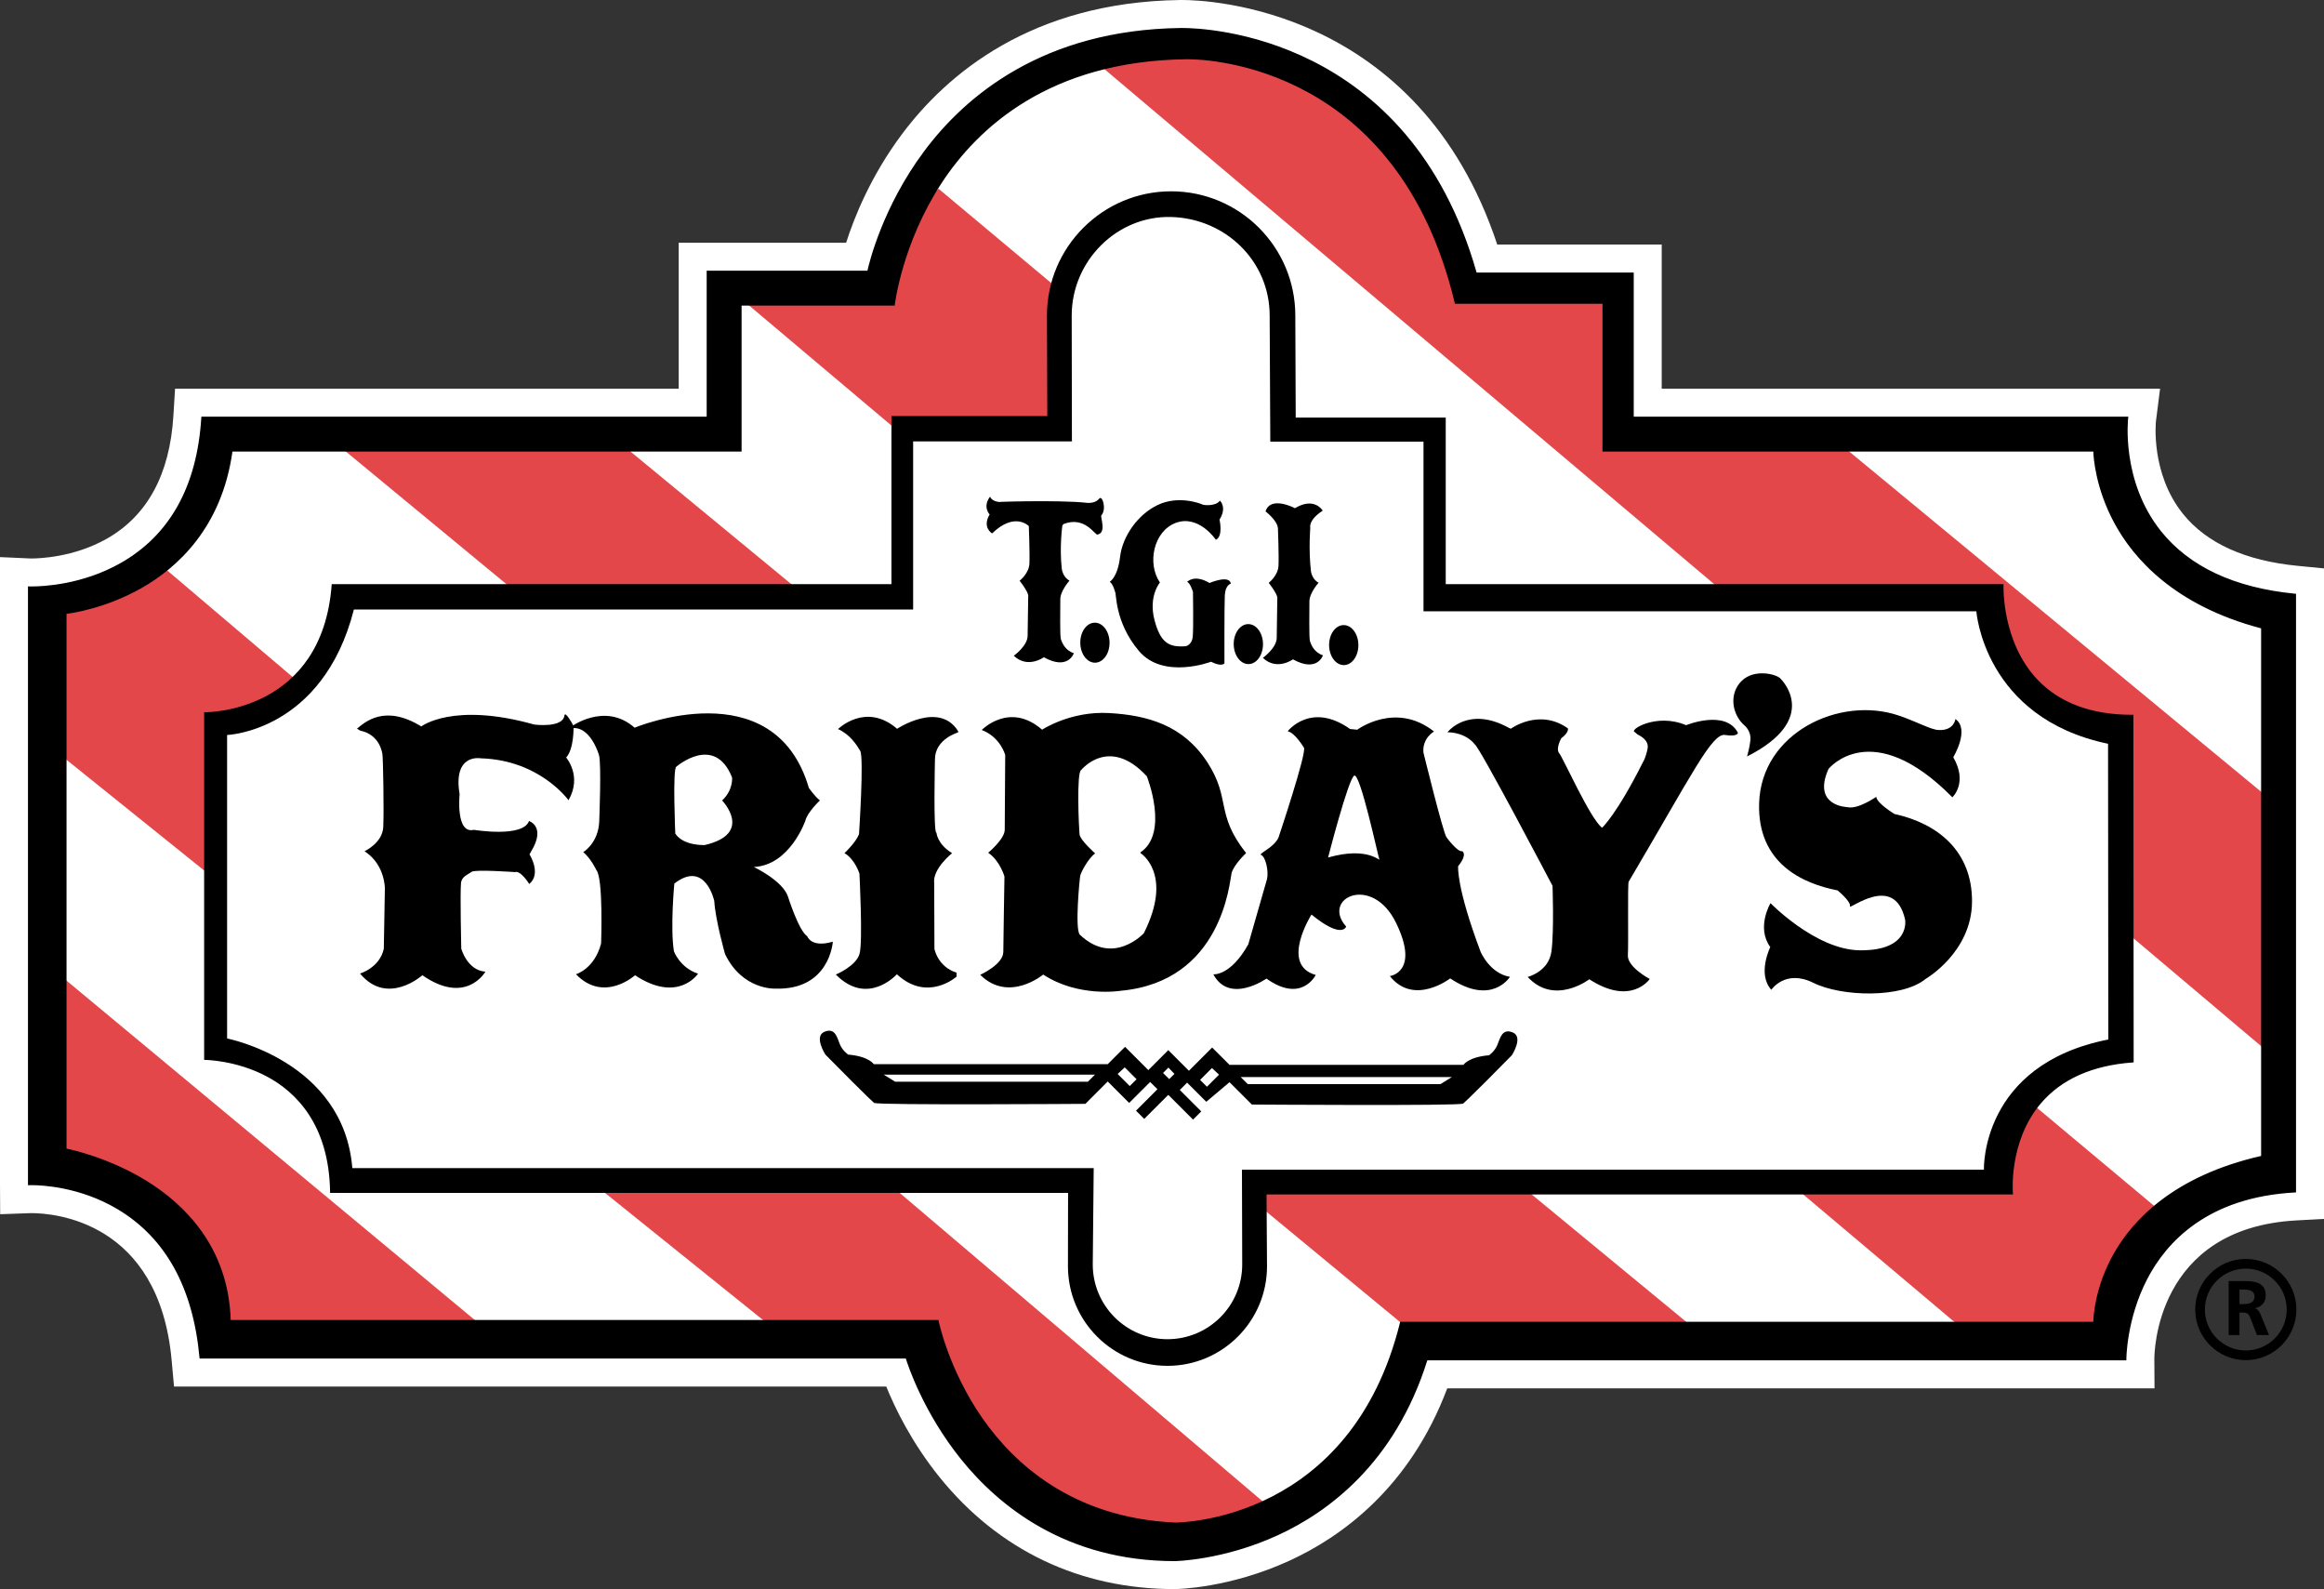 <?xml version="1.0" encoding="utf-8"?>
<!-- Generator: Adobe Illustrator 16.0.0, SVG Export Plug-In . SVG Version: 6.00 Build 0)  -->
<!DOCTYPE svg PUBLIC "-//W3C//DTD SVG 1.1//EN" "http://www.w3.org/Graphics/SVG/1.1/DTD/svg11.dtd">
<svg version="1.1" id="Layer_1" xmlns="http://www.w3.org/2000/svg" xmlns:xlink="http://www.w3.org/1999/xlink" x="0px" y="0px"
	 width="1000px" height="683.643px" viewBox="0 0 1000 683.643" enable-background="new 0 0 1000 683.643" xml:space="preserve">
<rect x="0" y="0" width="1000" height="683.643" fill="#333333" stroke="none"/>
<g>
	<path fill="#FFFFFF" d="M12.482,252.722c0,0,69.874,3.139,74.584-73.019h217.456v-62.805h69.084
		c0,0,20.408-102.837,134.252-104.406c0,0,96.558-3.14,127.175,105.2h67.51v62.011h212.756c0,0-8.635,68.309,72.219,76.158v256.703
		c-73.401,3.934-73.004,72.223-73.004,72.223H613.836c-26.689,85.587-108.342,86.372-108.342,86.372
		c-90.277,0-115.396-87.146-115.396-87.146H86.28c-7.063-77.729-73.798-74.578-73.798-74.578V252.722"/>
	<path fill="#FFFFFF" d="M505.555,683.643h-0.061c-40.818,0-75.836-16.676-101.269-48.223c-11.999-14.882-19.167-29.77-22.88-38.925
		H74.881l-1.031-11.353c-5.471-60.195-51.187-63.244-60.296-63.244c-0.286,0-0.475,0.005-0.553,0.008l-12.927,0.461L0,509.435
		V239.668l13.041,0.584c0.025,0.001,0.25,0.006,0.597,0.006c2.897,0,18.07-0.41,32.335-8.507
		c17.445-9.901,27.08-27.672,28.634-52.818l0.724-11.712H292.04v-62.805h72.049c3.42-10.737,10.535-28.625,23.948-46.598
		c19.309-25.872,55.72-56.896,119.555-57.806C507.777,0.008,508.152,0,508.701,0c10.55,0,101.631,3.027,135.556,105.21h70.768
		v62.011h214.434l-1.775,14.047c-0.018,0.155-2.392,22.444,11.707,39.886c10.183,12.596,26.781,20.093,49.334,22.283l11.276,1.095
		v279.862l-11.814,0.634c-60.818,3.261-61.203,57.384-61.189,59.688l0.072,12.555H622.741c-16.06,42.679-45.395,63.829-67.88,74.144
		c-25.873,11.868-48.305,12.218-49.247,12.227L505.555,683.643z M97.225,571.529h302.266l2.602,9.025
		c0.929,3.158,23.876,78.06,103.302,78.122c3.794-0.078,73.129-2.575,96.524-77.605l2.733-8.767H903.25
		c1.271-7.549,3.863-17.65,9.15-27.885c8.854-17.135,26.791-37.653,62.636-43.121V266.753
		c-24.109-4.275-42.687-14.415-55.321-30.229c-12.257-15.338-15.939-32.583-16.875-44.338H690.061v-62.01H625.59l-2.568-9.087
		c-26.402-93.425-105.4-96.123-114.32-96.123l-0.67,0.009c-102.004,1.405-121.413,90.594-122.189,94.39l-2.041,9.981l-10.195,0.036
		h-56.602v62.804H98.279c-8.65,56.223-51.88,69.204-73.315,72.171V497.89C45.86,501.054,87.33,514.544,97.225,571.529z"/>
	<path fill="#FFFFFF" d="M20.332,257.431c0,0,56.917,5.874,74.583-71.449H312.38v-62.795h66.72c0,0,16.096-99.308,127.188-105.2
		c0,0,102.449,2.743,124.035,105.986h65.154v62.01h212.756c0,0,1.173,69.481,73.013,74.58l0.785,245.722
		c-73.41,3.925-71.443,72.226-71.443,72.226H609.91c-26.697,85.575-108.341,86.37-108.341,86.37
		c-94.599-15.312-103.621-87.147-103.621-87.147H94.129c-9.031-72.619-73.797-74.587-73.797-74.587V257.431"/>
	<path fill="#E4474A" d="M795.185,193.832H689.982v-63.58h-63.584c-25.907-108.341-116.186-105.2-116.186-105.2
		c-13.117,0.174-24.882,1.726-35.423,4.321l498.761,421.182l0.378-109.125L795.185,193.832"/>
	<polyline fill="#E4474A" points="602.846,569.098 726.1,569.098 270.769,193.832 148.295,193.832 602.846,569.098 	"/>
	<path fill="#E4474A" d="M28.181,421.502v73.009c0,0,69.089,12.568,70.659,73.804h105.985L28.181,421.502"/>
	<path fill="#E4474A" d="M28.181,326.515v-62.813c0,0,23.308-2.318,43.49-18.534l471.92,400.967
		c-20.584,9.502-38.098,9.318-38.098,9.318c-85.572-3.925-102.051-87.138-102.051-87.138H328.86L28.181,326.515"/>
	<path fill="#E4474A" d="M321.398,130.64l63.197,0.397c0,0,5.107-36.513,19.236-49.857L927.47,519.24c0,0-21.987,14.14-26.31,49.857
		l-59.271,0.398L321.398,130.64"/>
	<path d="M544.746,544.756c0,23.419-18.977,42.396-42.382,42.396c-23.415,0-42.391-18.977-42.391-42.396l0.055-31.988h-317.55
		c-0.849-57.106-54.193-57.228-54.193-57.228V306.846c0,0,50.591,0.821,54.867-55.104h240.875v-72.307h67.066l-0.152-43.689
		c0-29.273,23.724-52.997,52.992-52.997c29.265,0,52.984,23.724,52.984,52.997l0.17,44.354h64.555v71.642h240.012
		c0,0-2.488,56.322,55.884,56.211l0.115,148.687c-56.917,4.128-51.954,56.783-51.954,56.783H544.538L544.746,544.756"/>
	<path d="M502.364,587.596c-23.62,0-42.835-19.217-42.835-42.84l0.054-31.544H142.04l-0.006-0.438
		c-0.436-29.265-15.005-43.14-27.15-49.626c-13.192-7.046-26.467-7.163-26.6-7.163l-0.443-0.002V306.395l0.565,0.007
		c2.046,0,50.168-0.621,54.303-54.693l0.032-0.411h240.842V178.99h67.064l-0.15-43.243c0-29.469,23.972-53.443,53.437-53.443
		c29.461,0,53.428,23.974,53.428,53.441l0.17,43.91h64.557v71.642h240.031l-0.021,0.464c-0.011,0.242-0.879,24.438,14.738,40.752
		c9.525,9.949,23.16,14.995,40.527,14.995l0.618-0.001v0.445l0.116,149.1l-0.413,0.029c-17.41,1.264-30.736,7.222-39.609,17.709
		c-13.851,16.371-11.955,38.37-11.935,38.591l0.046,0.485H544.985l0.205,30.886C545.19,568.379,525.979,587.596,502.364,587.596z
		 M142.915,512.324h317.559l-0.056,32.433c0,23.132,18.816,41.951,41.946,41.951c23.124,0,41.938-18.819,41.938-41.952
		l-0.211-31.776h321.133c-0.196-3.367-0.761-23.475,12.174-38.763c8.963-10.593,22.355-16.645,39.812-17.989l-0.115-147.831
		c-17.494-0.052-31.254-5.19-40.904-15.273c-14.672-15.333-15.027-37.464-14.988-40.937H621.199v-71.641h-64.553l-0.003-0.443
		l-0.171-44.354c0-28.979-23.568-52.553-52.539-52.553c-28.975,0-52.547,23.574-52.547,52.552l0.152,44.133h-67.066v72.307H143.563
		c-4.273,52.793-50.117,55.015-54.833,55.102v147.818c2.438,0.086,14.523,0.83,26.542,7.24
		C127.581,468.911,142.333,482.906,142.915,512.324z"/>
	<path fill="#FFFFFF" d="M534.515,543.98c0,17.749-14.393,32.155-32.15,32.155c-17.767,0-32.16-14.406-32.16-32.155l0.406-41.444
		H151.602c-3.694-46.09-53.88-55.769-53.88-55.769V316.2c0,0,41.154-1.459,54.554-53.986h240.64v-72.317h68.322l-0.092-54.151
		c0-23.419,19.382-43.015,42.788-42.396c23.405,0.628,42.392,18.977,42.392,42.396l0.272,54.263h65.922v72.981h237.892
		c0,0,3.261,45.858,56.669,56.986l0.115,127.226c-55.094,10.814-53.533,55.998-53.533,55.998H534.403L534.515,543.98"/>
	<path d="M28.181,494.511c0,0,69.089,12.568,70.659,73.804h304.603c0,0,16.479,83.213,102.051,87.138
		c0,0,75.762,0.784,97.352-86.354H901.16c0,0-0.775-54.953,72.229-71.448V269.981c-72.229-18.83-72.229-76.149-72.229-76.149
		H689.982v-63.58h-63.584c-25.907-108.341-116.186-105.2-116.186-105.2c-113.834,1.569-125.618,105.985-125.618,105.985h-65.94
		v62.795H99.625c-8.634,63.599-71.443,69.869-71.443,69.869V494.511 M12.482,252.722c0,0,69.874,3.139,74.584-73.019h217.456
		v-62.805h69.084c0,0,20.408-102.837,134.252-104.406c0,0,96.558-3.14,127.175,105.2h67.51v62.011h212.756
		c0,0-8.635,68.309,72.219,76.158v256.703c-73.401,3.934-73.004,72.223-73.004,72.223H613.836
		c-26.689,85.587-108.342,86.372-108.342,86.372c-90.277,0-115.396-87.146-115.396-87.146H86.28
		c-7.063-77.729-73.798-74.578-73.798-74.578V252.722z"/>
	<path d="M505.498,671.604h-0.004c-46.81,0-75.811-23.785-91.897-43.738c-16.268-20.178-22.962-40.615-23.828-43.408H85.875
		l-0.037-0.404c-2.737-30.114-14.638-51.619-35.372-63.918c-16.073-9.532-32.316-10.273-36.913-10.273
		c-0.678,0-1.044,0.017-1.051,0.017l-0.465,0.021l-0.001-0.465V252.258l0.465,0.02c0.006,0,0.405,0.019,1.136,0.019
		c4.815,0,21.805-0.728,38.277-10.076c21.208-12.037,32.884-33.08,34.708-62.545l0.025-0.417h217.429v-62.804h69.17
		c0.71-3.212,6.495-27.394,24.438-51.436c17.698-23.716,51.178-52.157,110.167-52.97l0,0c-0.004,0,0.291-0.01,0.85-0.01
		c9.911,0,97.589,2.951,126.668,105.21h67.617v62.01h212.816l-0.063,0.501c-0.033,0.268-3.184,27.104,14.081,48.704
		c12.276,15.358,31.704,24.428,57.74,26.956l0.402,0.04v257.527l-0.421,0.022c-37.689,2.021-55.411,21.407-63.641,37.317
		c-8.934,17.267-8.944,34.289-8.942,34.459l0.002,0.447H614.162c-13.873,44.158-42.62,65.287-64.32,75.241
		C526.279,671.282,505.704,671.602,505.498,671.604z M86.685,583.568h303.748l0.093,0.322c0.063,0.216,6.466,21.973,23.783,43.441
		c15.963,19.791,44.741,43.384,91.185,43.384c0.205-0.003,20.618-0.326,44.011-11.066c21.573-9.904,50.174-30.956,63.906-74.993
		l0.097-0.313h300.568c0.066-2.821,0.809-18.506,9.02-34.397c8.303-16.068,26.138-35.638,63.978-37.804V256.264
		c-26.087-2.606-45.587-11.775-57.954-27.255c-16.188-20.259-14.66-45.046-14.313-48.861H702.098v-62.011h-67.4l-0.092-0.323
		C605.796,15.87,518.555,12.927,508.701,12.927c-0.539,0-0.824,0.009-0.828,0.009c-58.618,0.809-91.875,29.042-109.455,52.584
		c-19.063,25.53-24.325,51.208-24.376,51.465l-0.071,0.357l-0.365,0.001h-68.64v62.804H87.483
		c-1.927,29.564-13.745,50.708-35.129,62.846c-16.661,9.455-33.845,10.19-38.715,10.19c-0.289,0-0.527-0.003-0.711-0.006v255.799
		c0.166-0.003,0.376-0.006,0.627-0.006c4.653,0,21.099,0.75,37.366,10.398C71.819,531.768,83.852,553.366,86.685,583.568z
		 M505.564,655.896c-44.476-2.035-69.975-25.721-83.551-45.23c-13.644-19.609-18.299-39.049-18.93-41.908H98.406l-0.011-0.433
		c-0.805-31.422-19.85-49.691-35.684-59.483c-17.198-10.637-34.438-13.862-34.61-13.894l-0.364-0.067l-0.001-0.37V263.298l0.4-0.04
		c0.157-0.016,15.828-1.674,32.338-11.045c15.212-8.636,34.276-25.784,38.709-58.441l0.052-0.384H318.21v-62.795h65.994
		c0.459-3.385,4.246-27.864,20.139-52.203c15.73-24.086,46.864-52.969,105.863-53.782l0,0c-0.006,0,0.271-0.01,0.795-0.01
		c9.262,0,91.116,2.952,115.747,105.209h63.679v63.581h211.177l0.001,0.444c0,0.143,0.109,14.444,8.997,30.843
		c8.198,15.129,25.766,35.195,62.898,44.875l0.332,0.087v228.367l-0.346,0.078c-37.526,8.479-55.069,27.331-63.179,41.653
		c-8.787,15.52-8.706,29.22-8.704,29.355l0.006,0.45H603.193C581.846,654.908,508.673,655.896,505.564,655.896z M99.271,567.87
		h304.537l0.07,0.358c0.042,0.207,4.281,20.981,18.884,41.956c13.461,19.334,38.745,42.805,82.752,44.823
		c3.134,0,75.829-0.976,96.899-86.017l0.084-0.337h298.225c0.064-2.515,0.798-15.178,8.788-29.313
		c8.169-14.45,25.802-33.451,63.434-42.046V270.324c-37.235-9.8-54.892-30.013-63.146-45.267
		c-8.098-14.964-8.977-28.219-9.071-30.78H689.538v-63.581h-63.49l-0.082-0.341C601.593,28.43,520.201,25.486,511.002,25.486
		c-0.503,0-0.769,0.009-0.773,0.009c-58.617,0.809-89.528,29.475-105.141,53.38c-16.921,25.912-20.022,51.951-20.051,52.21
		l-0.044,0.395H319.1v62.795H100.012c-4.582,32.782-23.789,50.027-39.127,58.725c-15.194,8.618-29.69,10.768-32.258,11.094v230.048
		c2.596,0.53,18.581,4.07,34.53,13.927C79.115,517.935,98.294,536.303,99.271,567.87z"/>
	<path d="M502.854,471.156l10.5,10.509l3.536-3.536l-9.229-9.226l3.14-3.141l8.247,8.238l10-8.431l9.618,9.612
		c0,0,89.995,0.628,90.675-0.397c-1.57,2.364,21.193-20.806,21.193-20.806s5.107-7.849,0.396-9.816
		c-4.709-1.957-5.494,2.753-6.676,5.495c-1.174,2.752-3.527,4.321-3.527,4.321c-9.032,0.786-10.998,4.129-10.998,4.129H529.047
		l-7.461-7.453l-10.001,10.002l-8.634-8.635l-0.199-0.286l-8.634,8.634l-10.015-10.011l-7.453,7.453H375.96
		c0,0-1.957-3.334-10.989-4.119c0,0-2.35-1.569-3.532-4.312c-1.173-2.752-1.958-7.462-6.677-5.504
		c-4.709,1.966,0.397,9.815,0.397,9.815s22.769,23.151,21.198,20.798c0.684,1.024,90.679,0.396,90.679,0.396l9.613-9.622
		l9.221,9.226l9.031-9.014l3.14,3.121l-9.23,9.233l3.537,3.528l10.259-10.25L502.854,471.156"/>
	<polyline fill="#FFFFFF" points="502.752,459.29 500.443,461.598 503.104,464.239 505.352,461.986 502.752,459.29 	"/>
	<polyline fill="#FFFFFF" points="521.494,459.476 516.387,464.581 519.338,467.526 524.536,462.328 521.494,459.476 	"/>
	<polyline fill="#FFFFFF" points="483.959,459.188 489.057,464.296 486.116,467.231 480.917,462.032 483.959,459.188 	"/>
	<polyline fill="#FFFFFF" points="380.282,462.328 471.146,462.328 468.113,465.366 385.191,465.366 380.282,462.328 	"/>
	<polyline fill="#FFFFFF" points="624.727,463.361 533.863,463.361 536.906,466.399 619.819,466.399 624.727,463.361 	"/>
	<path d="M549.881,227.233c0,0,0.471,11.922,0.244,16.188c-0.217,4.267-4.196,7.314-4.196,7.314c4.303,5.615,3.688,6.75,3.688,6.75
		l-0.25,16.688c0.163,4.516-5.955,8.828-5.955,8.828c5.946,5.734,12.938,0.655,12.938,0.655c10.468,5.819,12.905-1.726,12.905-1.726
		c-3.763-1.229-5.046-4.488-5.56-5.984c-0.518-1.496-0.235-13.556-0.264-17.194c-0.027-3.629,3.953-8.062,3.953-8.062
		c-2.904-1.478-3.302-4.987-3.302-4.987c-1.075-9.531-0.271-18.709-0.271-18.709s-1.03-3.13,5.342-7.314
		c0,0-3.565-6.123-11.936-1.043c0,0-10.458-5.559-12.671,1.367C544.547,220.003,549.6,223.844,549.881,227.233"/>
	<path d="M524.934,215.385c0,0,3.158,2.854-0.189,8.163c0,0,1.694,7.139-1.557,8.671c0,0-7.359-10.96-17.25-7.276
		c-9.635,3.592-12.416,17.545-6.829,25.653c0,0-4.973,5.819-2.383,15.968c2.591,10.139,6.377,11.996,13.524,11.441
		c0,0,2.628-0.526,2.979-4.055c0.351-3.5,0.098-19.318,0.098-19.318s-1.289-4.137-2.545-4.248c0,0,2.988-3.537,9.664,0.424
		c0,0,8.631-3.712,9.17,0.314c0,0-2.383,0.378-2.6,5.162c-0.217,4.774-0.152,29.117-0.152,29.117s-1.112,1.635-5.768-0.711
		c0,0-20.527,7.822-31.046-4.655c-10.514-12.466-9.604-25.025-10.241-25.395c0,0-0.776-3.26-2.286-4.378
		c0,0,3.376-1.773,4.433-10.693c1.062-8.921,7.633-18.257,16.257-22.349c8.635-4.081,17.693-0.896,19.582-0.027
		C517.795,217.195,522.948,218.036,524.934,215.385"/>
	<path d="M578.268,286.131c3.481-0.027,6.271-3.905,6.233-8.661c-0.036-4.756-2.886-8.58-6.362-8.552
		c-3.481,0.029-6.279,3.906-6.234,8.663C571.934,282.327,574.791,286.16,578.268,286.131"/>
	<path d="M537.229,285.697c3.481-0.018,6.271-3.896,6.229-8.653c-0.037-4.756-2.891-8.578-6.372-8.55
		c-3.467,0.027-6.27,3.906-6.229,8.653C530.895,281.901,533.748,285.726,537.229,285.697"/>
	<path d="M471.206,285.098c3.478-0.027,6.271-3.907,6.229-8.653c-0.037-4.756-2.881-8.587-6.372-8.56
		c-3.473,0.027-6.271,3.897-6.225,8.653C464.88,281.292,467.725,285.125,471.206,285.098"/>
	<path d="M426.022,213.649c0,0,0.646,2.382,4.917,2.345c-8.339,0.074,24.666-1.089,36.901,0.342
		c1.002,0.121,3.763-0.037,5.134-1.801c1.362-1.763,3.288,4.618,0.933,7.148c-0.596,0.637,2.442,7.517-1.699,8.302
		c-1.108,0.203-5.458-8.117-14.591-4.534l-0.494,0.637c0,0-1.312,9.169-0.236,18.7c0,0,0.416,3.51,3.311,4.997
		c0,0-3.98,4.413-3.952,8.061c0.028,3.638-0.259,15.682,0.253,17.187c0.522,1.505,1.796,4.756,5.569,5.984
		c0,0-2.448,7.554-12.906,1.735c0,0-6.991,5.08-12.938-0.655c0,0,6.118-4.312,5.956-8.828l0.25-16.697c0,0,0.614-1.136-3.699-6.75
		c0,0,3.999-3.047,4.215-7.305c0.208-4.276-0.254-16.188-0.254-16.188s-6.017-6.326-15.791,3.14c0,0-4.419-2.484-1.072-8.154
		C425.832,221.314,422.665,218.073,426.022,213.649"/>
	<path d="M750.701,312.146c-5.342-4.543-6.977-13.584-1.293-19.199c5.684-5.624,15.828-2.724,16.955-0.737
		c0,0,17.389,17.047-14.618,33.227c0,0,1.153-3.954,1.454-7.057C753.504,315.277,751.656,312.968,750.701,312.146"/>
	<path d="M841.39,309.329c0,0-0.476,5.014-7.162,4.738c-3.495-0.14-9.322-3.565-17.263-6.252
		c-25.346-8.571-59.148,7.387-60.031,37.805c-0.738,25.829,18.733,34.521,33.758,37.438c0,0,5.9,4.849,5.324,6.825
		c-0.573,1.966,19.189-14.701,23.746,5.79c0,0,2.401,13.464-19.633,13.15c-19.268-0.277-39.289-21.277-38.277-20.288
		c0,0-6.27,10.406-0.115,18.911c0,0-5.721,11.554,0.447,18.369c0,0,5.994-9.004,18.102-2.992
		c12.092,6.012,38.068,6.731,48.291-1.682c0,0,19.836-11.45,19.971-33.188c0.143-21.748-14.753-33.707-33.36-37.77
		c0,0-7.596-4.572-7.858-7.389c0,0-7.941,5.588-12.453,4.434c0,0-15.256-0.379-8.085-16.43c0,0,18.497-23.04,53.293,12.2
		c0,0,6.811-6.17,0.388-17.224C840.471,325.775,847.78,313.752,841.39,309.329"/>
	<path d="M228.53,366.316c6.562-10.73-0.9-13.113-0.9-13.113c-2.59,7.313-23.742,3.795-23.742,3.795
		c-7.923,1.931-6.118-15.282-6.118-15.282c-2.997-17.814,9.133-15.479,9.133-15.479c25.409,0.729,37.723,18.035,37.723,18.035
		c5.994-10.406-1.015-18.367-1.015-18.367c3.416-3.647,3.19-13.188,3.19-13.188l-0.277-0.904c0,0-3.348-6.234-3.648-3.989
		c-0.72,5.513-13.011,3.879-13.011,3.879c-34.953-9.826-48.579,0.82-48.579,0.82c-15.754-9.695-24.273-1.837-27.676,0.962
		l1.409,0.849c8.745,1.745,9.539,10.231,9.539,10.231c0.277,1.267,0.693,24.287,0.36,31.195c-0.323,6.927-8.039,10.426-8.039,10.426
		l0.919,0.683c7.868,5.707,7.813,15.303,7.813,15.303l-0.458,25.978c-1.74,8.19-10.231,10.674-10.231,10.674
		c11.774,14.195,26.827,0.73,26.827,0.73c18.838,13.104,27.112-1.523,27.112-1.523c-7.895-0.609-10.384-9.947-10.384-9.947
		s-0.544-24.019-0.102-28.248c0.3-2.816,3.13-3.647,4.548-4.766c1.417-1.125,18.64,0.112,18.64,0.112
		c2.54-0.832,6.173,5.125,6.173,5.125c5.397-4.488,0.11-12.734,0.11-12.734C227.907,367.479,228.53,366.316,228.53,366.316"/>
	<path d="M360.594,313.65c0,0,11.936-11.783,25.418-0.119c0,0,18.146-12.032,26.254,1.006v0.563c0,0-9.904,2.761-9.959,11.516
		c0,0-0.766,32.191,0.651,31.628c0,0,0.25,4.812,6.714,8.802c0,0-8.51,6.722-7.697,12.946l0.105,28.23c0,0,1.362,7.637,9.531,10.232
		l-0.009,1.699c0,0-12.491,11.21-25.691-1.017c0,0-12.513,14.046-26.263,0.121c0,0,8.777-3.62,10.223-8.977
		c1.45-5.356-0.064-34.445-0.064-34.445s-1.94-6.234-6.442-8.801c0,0,4.835-4.487,6.261-8.145c0,0,2.185-33.032,0.513-35.866
		C368.462,320.198,365.664,315.941,360.594,313.65"/>
	<path d="M537.133,406.255c-7.716,13.788-15.043,12.901-15.043,12.901c6.967,13.03,22.855,1.839,22.855,1.839
		c15.186,10.823,21.193-1.563,21.193-1.563c-15.51-4.339-1.82-25.994-1.82-25.994c13.201,10.805,14.934,5.181,14.934,5.181
		c-10.93-12.219,11.16-22.811,21.475-1.57c10.319,21.248-2.684,22.865-2.684,22.865c10.362,13.048,25.965,1.006,25.965,1.006
		c18.006,11.978,25.703-0.683,25.703-0.683c-8.74-1.469-12.633-10.814-12.633-10.814c-10.555-28.026-9.654-36.772-9.654-36.772
		c4.271-5.337,1.74-6.473,1.74-6.473c-1.99,0.545-6.746-5.984-6.746-5.984c-1.398-1.698-9.936-36.485-9.936-36.485
		c-0.522-6.216,4.575-9.004,4.575-9.004c-16.585-13.095-33.032-0.776-33.032-0.776l-3.107-0.305
		c-16.871-11.959-26.84,0.97-26.84,0.97c3.111,0.572,7.018,7.102,7.018,7.102c1.117,2.54-10.971,38.62-10.971,38.62
		c-2.004,4.496-9.077,6.99-7.393,7.572c1.7,0.57,3.224,6.481,2.484,10.184L537.133,406.255 M432.537,324.835
		c0,0-0.175,28.229-0.208,32.181c-0.027,3.954-7.12,9.845-7.12,9.845c5.061,3.418,7,10.204,7,10.204s-0.457,27.114-0.494,32.479
		c-0.028,5.365-9.938,9.826-9.938,9.826c12.352,12.218,27.109-0.11,27.109-0.11c15.191,9.973,33.276,6.98,33.276,6.98
		c43.796-3.961,46.884-46.865,47.757-50.531c0.868-3.667,6.271-8.708,6.271-8.708c-13.45-17.039-6.358-23.199-16.7-39.09
		c-10.357-15.875-25.571-20.207-42.226-21.148c-16.65-0.96-28.849,7.157-28.849,7.157c-14.042-12.228-25.977,0.121-25.977,0.121
		C430.602,317.197,432.537,324.835,432.537,324.835z M471.243,367.146c0,0-6.459-5.68-6.731-8.228
		c-0.268-2.54-1.381-26.835,0.734-27.666c0,0,11.954-14.896,28.229,2.715c0,0,9.729,24.352-2.751,32.736v0.286
		c0,0,14.347,8.847,1.473,34.463c0,0-13.104,14.379-27.533,0.675c-2.244-2.142-0.134-24.01,0.157-25.414
		C465.116,375.301,468.256,369.243,471.243,367.146z M571.472,368.901c0,0,8.689-33.816,11.233-35.221
		c2.554-1.403,10.231,34.52,10.785,35.932C594.05,371.025,589.012,363.935,571.472,368.901z"/>
	<path d="M650.108,313.494c0,0,12.189-8.957,24.555-0.13c0,0,0.559,1.7-2.844,4.221c0,0-2.563,4.506-0.887,6.492
		c1.681,1.986,13.376,28.322,18.437,32.026c0,0,6.252-5.606,17.685-28.416c0,0,1.002-1.404,1.87-5.495
		c0.872-4.081-3.926-5.946-4.34-6.241l-1.113-0.989c-2.83-0.867,9.359-8.413,22.043-2.973c0,0,16.982-6.953,22.287,3.241
		c0,0,0.121,1.848-5.521,0.961c-5.639-0.887-14.083,16.713-41.479,63.137c-0.507,0.858-0.027,26.539-0.341,31.619
		c-0.31,5.079,9.401,10.223,9.401,10.223s-7.979,11.819-25.986,0.119c0,0-15.034,11.498-26.531-1.006c0,0,9.046-2.207,10.227-10.953
		c1.183-8.744,0.467-28.238,0.467-28.238s-31.536-60.062-33.502-60.912c0,0-3.367-4.967-11.691-5.161c0,0,8.822-11.664,26.553-1.811
		L650.108,313.494"/>
	<path d="M290.573,358.643c3.639,5.393,12.688,4.894,12.688,4.894c21.213-4.958,7.462-19.172,7.462-19.172
		c4.834-4.486,4.294-9.861,4.294-9.861c-7.508-18.969-23.982-4.673-23.982-4.673C289.345,330.394,290.573,358.643,290.573,358.643
		 M245.388,312.876c0,0,14.753-11.193,27.682,0.184c0,0,60.038-25.053,74.97,25.885c0,0,2.521,3.694,4.774,5.402
		c0,0-5.402,5.052-6.271,8.717c0,0-6.621,19.172-22.167,19.921c0,0,12.116,5.725,14.613,12.529c0,0,4.706,14.998,8.367,17.279
		c0,0,1.667,5.098,11.008,2.326c0,0-1.265,20.898-24.707,20.197c0,0-14.129,0.756-21.655-14.832c0,0-4.142-14.442-4.663-22.91
		c0,0-3.842-17.823-17.182-7.461c0,0-1.805,18.92-0.18,29.097c0,0,2.494,7.084,10.393,9.669c0,0-8.561,12.948-27.122,0.685
		c0,0-13.354,12.069-25.418-0.444c0,0,7.923-2.216,10.818-13.215c0,0,1.02-28.23-2.073-31.646c0,0-2.221-4.82-5.597-7.665
		c0,0,6.524-3.905,6.866-13.233c0,0,1.002-24.85-0.105-28.524c0,0-3.865-13.595-12.642-11.387L245.388,312.876z"/>
	<path d="M963.628,561.028h1.523c2.3,0,4.927-0.343,4.927-3.232c0-2.788-2.59-3.028-4.927-3.028h-1.523V561.028 M958.969,551.109
		h5.02c4.991,0,10.952-0.166,10.952,6.29c0,2.731-1.838,4.995-4.798,5.392v0.065c1.271,0.102,1.995,1.357,2.471,2.393l3.726,9.086
		h-5.194l-2.798-7.258c-0.66-1.728-1.256-2.401-3.223-2.401h-1.496v9.659h-4.659V551.109z"/>
	<path d="M966.353,585.143c-12.004,0-21.769-9.767-21.769-21.77c0-12.004,9.765-21.769,21.769-21.769
		c12.003,0,21.768,9.765,21.768,21.769C988.12,575.376,978.355,585.143,966.353,585.143z M966.353,545.767
		c-9.709,0-17.608,7.898-17.608,17.606c0,9.709,7.899,17.607,17.608,17.607s17.607-7.898,17.607-17.607
		C983.96,553.665,976.062,545.767,966.353,545.767z"/>
</g>
</svg>
